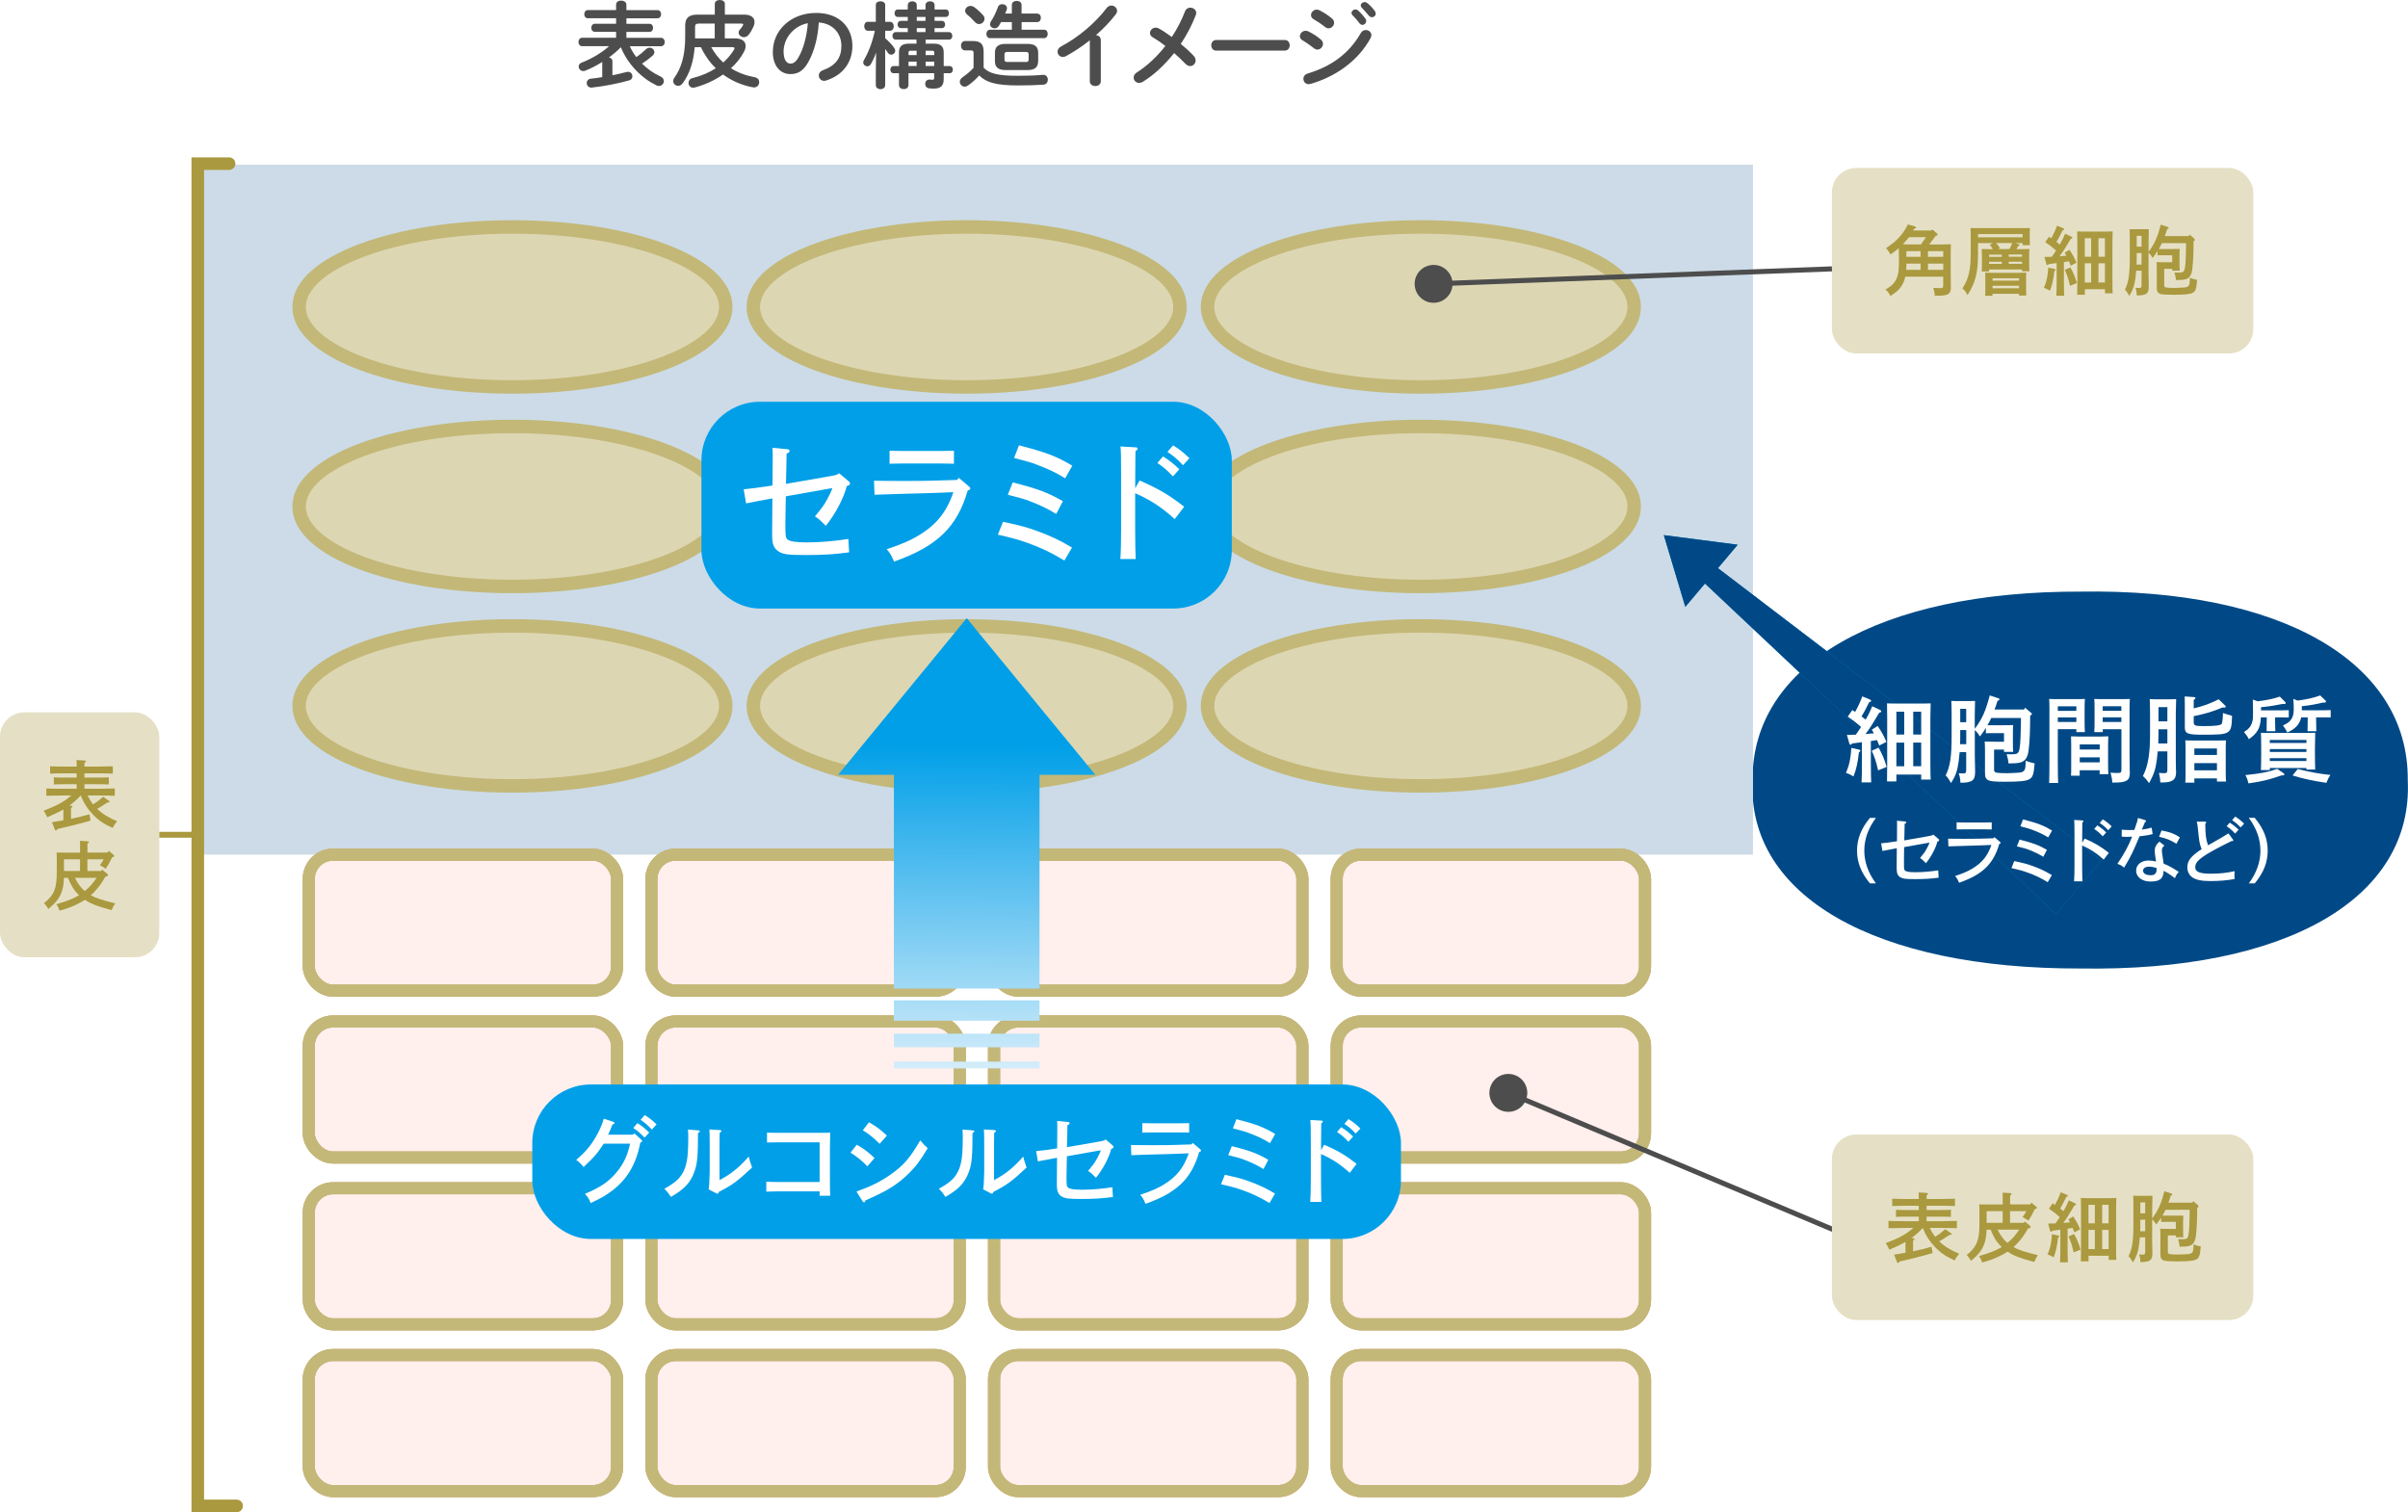 <?xml version="1.0" encoding="UTF-8"?><svg id="_レイヤー_1" xmlns="http://www.w3.org/2000/svg" width="411.4" height="258.4" xmlns:xlink="http://www.w3.org/1999/xlink" viewBox="0 0 411.4 258.4"><defs><style>.cls-1{fill:#fff;}.cls-2{fill:#0089c8;}.cls-3{stroke-width:2.3px;}.cls-3,.cls-4{stroke:#c3b878;}.cls-3,.cls-4,.cls-5,.cls-6,.cls-7{stroke-miterlimit:10;}.cls-3,.cls-8{fill:#ddd6b2;}.cls-9{stroke:#fca49b;stroke-linejoin:round;}.cls-9,.cls-4{stroke-width:2.06px;}.cls-9,.cls-4,.cls-5,.cls-10,.cls-6,.cls-7{fill:none;}.cls-11{fill:url(#_新規パターンスウォッチ_6);opacity:.4;}.cls-12{fill:#4d4d4d;}.cls-13{fill:#ccdbe7;}.cls-5{stroke:#4d4d4d;stroke-width:.86px;}.cls-14{fill:#aa993e;}.cls-15{fill:#004986;}.cls-16{fill:#009fe8;}.cls-17{fill:#ffefed;}.cls-18{fill:#e5e0c5;}.cls-19{fill:url(#_名称未設定グラデーション_3);}.cls-20{fill:#99b6cf;}.cls-6{stroke-linecap:round;stroke-width:2.15px;}.cls-6,.cls-7{stroke:#aa993e;}</style><pattern id="_新規パターンスウォッチ_6" x="0" y="0" width="42.52" height="42.52" patternTransform="translate(-5636.48 -7806.23) rotate(-45) scale(.22)" patternUnits="userSpaceOnUse" viewBox="0 0 42.52 42.52"><g><rect class="cls-10" x="0" y="0" width="42.52" height="42.52"/><path class="cls-20" d="M28.35,14.17c0,7.83-6.35,14.17-14.17,14.17S0,22,0,14.17,6.35,0,14.17,0s14.17,6.35,14.17,14.17Z"/></g></pattern><linearGradient id="_名称未設定グラデーション_3" x1="-561.41" y1="-7431.62" x2="-506.59" y2="-7431.18" gradientTransform="translate(-7266.44 688.67) rotate(90)" gradientUnits="userSpaceOnUse"><stop offset="0" stop-color="#009fe8"/><stop offset="1" stop-color="#d2ecfa"/></linearGradient></defs><path class="cls-15" d="M411.36,133.32c.96,20.22-20.77,32.73-55.92,32.17-35.14,.09-56.97-12.41-56.02-32.17-.15-19.75,21.68-32.32,56.02-32.23,34.36-.54,56.09,12.02,55.92,32.23Z"/><rect class="cls-18" x="312.98" y="28.7" width="71.99" height="31.7" rx="4.16" ry="4.16"/><g><rect class="cls-13" x="34.33" y="28.14" width="265.16" height="117.89"/><rect class="cls-11" x="34.33" y="28.14" width="265.16" height="117.89"/></g><g><path class="cls-12" d="M107.61,7.91c.29,.66,.66,1.28,1.1,1.84,.66-.43,1.23-.93,1.66-1.34,.19-.18,.4-.26,.61-.26,.43,0,.82,.35,.82,.77,0,.19-.1,.4-.3,.59-.5,.45-1.14,.93-1.81,1.36,.93,.93,2.02,1.68,3.14,2.19,.42,.19,.59,.5,.59,.8,0,.42-.35,.83-.83,.83-.14,0-.29-.03-.45-.11-.66-.34-1.3-.7-1.89-1.15-1.84-1.38-3.31-3.23-4.18-5.36-.62,.64-1.31,1.22-2.03,1.74,.34,.06,.58,.29,.59,.62v2.43c.88-.18,1.71-.37,2.42-.56,.08-.02,.18-.03,.24-.03,.48,0,.75,.38,.75,.77,0,.29-.16,.58-.53,.69-1.84,.53-4.39,1.02-6.37,1.23-.58,.06-.9-.35-.9-.77,0-.34,.21-.67,.67-.74,.62-.06,1.3-.16,1.98-.27v-2.59c-.99,.62-2,1.14-2.91,1.49-.13,.05-.24,.06-.34,.06-.46,0-.77-.38-.77-.77,0-.27,.14-.53,.48-.66,1.73-.66,3.49-1.71,4.71-2.82h-4.59c-.43,0-.64-.37-.64-.72s.21-.72,.64-.72h5.79v-1.01h-3.62c-.42,0-.62-.35-.62-.69s.21-.69,.62-.69h3.62v-.94h-4.82c-.42,0-.62-.35-.62-.7s.21-.7,.62-.7h4.82V.77c0-.45,.43-.67,.86-.67s.9,.24,.9,.69v.94h5.31c.42,0,.62,.35,.62,.7s-.21,.7-.62,.7h-5.31v.94h3.94c.42,0,.62,.34,.62,.69s-.21,.69-.62,.69h-3.94v1.01h5.89c.43,0,.66,.35,.66,.72s-.22,.72-.66,.72h-5.31Z"/><path class="cls-12" d="M125.58,6.56c1.14,0,1.81,.48,1.81,1.28,0,.3-.08,.64-.29,1.02-.53,1.02-1.3,1.97-2.22,2.8,1.18,.75,2.56,1.26,4.11,1.55,.5,.1,.72,.46,.72,.83,0,.5-.4,1.01-1.09,.88-1.87-.35-3.6-1.1-5.09-2.19-1.42,.99-3.09,1.76-4.8,2.21-.11,.03-.21,.05-.3,.05-.51,0-.8-.42-.8-.83,0-.34,.21-.69,.64-.8,1.54-.38,2.88-.96,4.02-1.7-.64-.61-1.2-1.31-1.68-2.05-.34-.5-.61-1.02-.86-1.55h-1.06c-.21,2.59-.91,4.61-2.05,6.16-.24,.32-.51,.45-.78,.45-.45,0-.85-.37-.85-.82,0-.18,.06-.37,.19-.54,1.17-1.63,1.86-3.79,1.86-6.96v-1.98c0-1.33,.67-1.87,2.05-1.87h3.01V.66c0-.45,.43-.66,.86-.66s.86,.21,.86,.66v1.84h3.31c1.12,0,1.76,.48,1.76,1.26,0,.27-.08,.58-.24,.91-.22,.48-.46,.9-.8,1.3-.22,.27-.51,.38-.78,.38-.46,0-.9-.35-.9-.77,0-.18,.06-.35,.22-.53,.22-.26,.35-.42,.48-.64,.05-.1,.08-.16,.08-.22,0-.11-.1-.16-.29-.16h-2.85v2.53h1.74Zm-3.47-2.53h-2.75c-.46,0-.61,.18-.61,.56v1.97h3.36v-2.53Zm-.59,4.03c.53,.98,1.22,1.87,2.05,2.62,.72-.64,1.31-1.36,1.81-2.15,.06-.11,.11-.21,.11-.27,0-.14-.14-.21-.4-.21h-3.57Z"/><path class="cls-12" d="M132.04,8.85c0-3.65,3.03-6.64,7.43-6.64,3.91,0,6.16,2.45,6.16,5.63,0,2.9-1.71,5.03-4.47,5.91-.13,.05-.26,.06-.37,.06-.54,0-.9-.45-.9-.91,0-.35,.19-.7,.67-.88,2.27-.82,3.19-2.19,3.19-4.18,0-2.1-1.42-3.83-3.86-4-.16,2.66-.82,5.06-1.81,6.8-.88,1.55-1.82,2.02-3.06,2.02-1.63,0-2.99-1.31-2.99-3.81Zm1.84,0c0,1.47,.58,2.02,1.15,2.02,.5,0,.93-.26,1.39-1.07,.82-1.42,1.41-3.49,1.6-5.84-2.39,.46-4.15,2.53-4.15,4.9Z"/><path class="cls-12" d="M148.26,5.25c-.4,0-.61-.38-.61-.77s.21-.75,.59-.75h1.39V.83c0-.42,.4-.61,.8-.61s.8,.19,.8,.61V3.73h.86c.4,0,.61,.38,.61,.75s-.21,.77-.61,.77h-.86v1.28c.54,.45,1.14,1.07,1.54,1.65,.13,.18,.18,.34,.18,.5,0,.38-.34,.66-.69,.66-.21,0-.43-.1-.58-.34-.13-.21-.29-.42-.45-.64v6.19c0,.45-.4,.69-.8,.69s-.8-.24-.8-.69v-2.34l.05-3.23c-.26,.74-.58,1.42-.9,1.97-.16,.27-.38,.38-.61,.38-.35,0-.69-.29-.69-.67,0-.13,.05-.27,.13-.42,.77-1.3,1.42-2.99,1.86-4.99h-1.22Zm8.34,1.52h-3.57c-.37,0-.56-.32-.56-.64s.19-.64,.56-.64h2.06v-.69h-1.2c-.35,0-.54-.3-.54-.62s.19-.61,.54-.61h1.2v-.67h-1.7c-.37,0-.56-.32-.56-.64s.19-.64,.56-.64h1.7V.88c0-.43,.38-.66,.77-.66s.77,.22,.77,.66v.74h1.49V.88c0-.43,.38-.66,.78-.66s.77,.22,.77,.66v.74h1.9c.38,0,.56,.32,.56,.64s-.18,.64-.56,.64h-1.9v.67h1.26c.37,0,.54,.3,.54,.61,0,.32-.18,.62-.54,.62h-1.26v.69h2.47c.38,0,.56,.32,.56,.64s-.18,.64-.56,.64h-4v.69h1.41c1.15,0,1.68,.45,1.68,1.49v2.34h1.02c.37,0,.54,.3,.54,.61s-.18,.61-.54,.61h-1.02v1.01c0,1.1-.48,1.62-1.7,1.62-.32,0-.54-.02-.82-.05-.43-.06-.64-.4-.64-.75,0-.42,.29-.82,.86-.74,.14,.02,.26,.03,.4,.03,.19,0,.27-.08,.27-.35v-.77h-4.39v2.03c0,.46-.4,.69-.8,.69s-.82-.22-.82-.69v-2.03h-.94c-.35,0-.54-.3-.54-.61s.19-.61,.54-.61h.94v-2.34c0-1.04,.53-1.49,1.68-1.49h1.31v-.69Zm0,1.9h-1.01c-.3,0-.37,.06-.37,.32v.42h1.38v-.74Zm0,1.86h-1.38v.75h1.38v-.75Zm.03-6.96h1.49v-.67h-1.49v.67Zm1.49,1.23h-1.49v.69h1.49v-.69Zm1.49,4.61v-.42c0-.26-.06-.32-.37-.32h-1.1v.74h1.47Zm0,1.87v-.75h-1.47v.75h1.47Z"/><path class="cls-12" d="M168.04,11.56c.98,1.02,2.46,1.39,5.91,1.39,1.65,0,2.96-.05,4.19-.16,.59-.06,.88,.38,.88,.83,0,.4-.24,.82-.77,.85-1.33,.08-2.59,.13-4.29,.13-3.75,0-5.47-.5-6.67-1.71-.53,.61-1.14,1.18-1.92,1.73-.18,.13-.37,.19-.54,.19-.46,0-.85-.4-.85-.83,0-.27,.14-.54,.46-.77,.69-.48,1.33-1.01,1.89-1.62v-2.55c0-.32-.1-.43-.51-.43h-.94c-.46,0-.7-.4-.7-.8s.24-.8,.7-.8h1.33c1.36,0,1.84,.56,1.84,1.82v2.72Zm-.11-9.01c.19,.22,.27,.45,.27,.66,0,.5-.45,.9-.93,.9-.24,0-.51-.11-.74-.37-.45-.51-.83-.88-1.3-1.26-.22-.19-.34-.42-.34-.62,0-.45,.42-.85,.91-.85,.19,0,.4,.05,.61,.19,.54,.38,1.09,.88,1.5,1.36Zm9.28-.22c.42,0,.62,.35,.62,.72s-.21,.72-.62,.72h-2.67v1.31h3.84c.42,0,.62,.35,.62,.72s-.21,.72-.62,.72h-9.24c-.42,0-.62-.37-.62-.72s.21-.72,.62-.72h3.73v-1.31h-1.84c-.11,.22-.24,.43-.37,.64-.19,.3-.46,.43-.74,.43-.4,0-.78-.3-.78-.7,0-.14,.05-.29,.14-.45,.43-.67,.9-1.57,1.22-2.5,.13-.34,.42-.48,.72-.48,.42,0,.82,.26,.82,.69,0,.1-.02,.19-.06,.3-.08,.21-.16,.42-.26,.62h1.15V.82c0-.45,.42-.67,.83-.67s.83,.22,.83,.67v1.5h2.67Zm-5.41,9.64c-1.34,0-1.82-.54-1.82-1.54v-1.39c0-.99,.48-1.54,1.82-1.54h3.75c1.34,0,1.82,.54,1.82,1.54v1.39c-.03,1.22-.72,1.52-1.82,1.54h-3.75Zm3.46-1.38c.35,0,.48-.11,.48-.4v-.91c0-.29-.13-.4-.48-.4h-3.17c-.35,0-.48,.11-.48,.4v.91c0,.34,.19,.38,.48,.4h3.17Z"/><path class="cls-12" d="M186.17,6.9c-1.33,1.06-2.72,1.97-4.05,2.69-.19,.11-.38,.14-.56,.14-.51,0-.88-.43-.88-.9,0-.32,.18-.67,.61-.9,2.9-1.52,5.83-3.99,7.78-6.56,.22-.29,.51-.42,.8-.42,.5,0,.98,.38,.98,.9,0,.18-.06,.38-.22,.59-.94,1.23-2.11,2.45-3.39,3.57,.43,.03,.83,.32,.83,.83v7.03c0,.56-.46,.83-.94,.83s-.94-.27-.94-.83V6.9Z"/><path class="cls-12" d="M196.97,6.4c-.35-.21-.5-.48-.5-.75,0-.48,.43-.93,.98-.93,.18,0,.35,.05,.53,.14,.64,.35,1.41,.86,2.22,1.46,.9-1.36,1.66-2.83,2.26-4.39,.16-.43,.53-.62,.9-.62,.5,0,1.01,.35,1.01,.91,0,.13-.03,.26-.08,.38-.66,1.71-1.54,3.38-2.56,4.9,.85,.7,1.63,1.42,2.22,2.06,.22,.26,.32,.53,.32,.77,0,.53-.43,.96-.93,.96-.27,0-.54-.11-.8-.38-.54-.56-1.22-1.22-1.95-1.84-1.6,2.03-3.46,3.75-5.35,4.91-.22,.13-.43,.19-.62,.19-.54,0-.94-.43-.94-.93,0-.3,.16-.62,.54-.86,1.74-1.1,3.43-2.67,4.88-4.53-.75-.58-1.49-1.09-2.13-1.46Z"/><path class="cls-12" d="M219.48,6.83c.58,0,.86,.45,.86,.91s-.29,.91-.86,.91h-11.68c-.58,0-.86-.46-.86-.91s.29-.91,.86-.91h11.68Z"/><path class="cls-12" d="M225.69,6.79c.24,.21,.34,.46,.34,.7,0,.5-.43,.98-.94,.98-.19,0-.4-.06-.59-.22-.56-.45-1.41-1.04-1.97-1.36-.32-.18-.45-.45-.45-.7,0-.46,.42-.93,.98-.93,.14,0,.32,.03,.48,.11,.75,.37,1.54,.86,2.16,1.42Zm7.65-1.66c.48,0,.96,.35,.96,.86,0,.16-.05,.34-.14,.51-2.13,3.95-6.07,6.64-10.24,7.83-.11,.03-.24,.05-.34,.05-.56,0-.9-.45-.9-.91,0-.37,.22-.75,.74-.91,3.95-1.18,7.07-3.38,9.08-6.93,.21-.35,.53-.5,.85-.5Zm-5.75-1.95c.24,.21,.34,.46,.34,.7,0,.5-.43,.96-.94,.96-.19,0-.4-.06-.59-.22-.56-.45-1.41-1.02-1.97-1.34-.32-.18-.45-.43-.45-.7,0-.46,.43-.94,.99-.94,.14,0,.32,.05,.48,.13,.72,.37,1.52,.86,2.14,1.42Zm3.31-.96c0-.32,.32-.61,.67-.61,.14,0,.3,.05,.45,.18,.43,.38,.91,.9,1.25,1.39,.11,.14,.14,.29,.14,.43,0,.35-.3,.64-.64,.64-.19,0-.38-.1-.53-.3-.38-.53-.82-.99-1.18-1.36-.11-.13-.16-.26-.16-.37Zm1.58-1.28c0-.32,.3-.59,.67-.59,.16,0,.32,.06,.48,.19,.42,.35,.9,.85,1.23,1.31,.13,.16,.18,.32,.18,.48,0,.35-.3,.61-.64,.61-.19,0-.4-.08-.56-.29-.37-.46-.82-.94-1.18-1.33-.13-.13-.18-.26-.18-.38Z"/></g><ellipse class="cls-3" cx="87.55" cy="52.45" rx="36.45" ry="13.67"/><ellipse class="cls-3" cx="165.15" cy="52.45" rx="36.45" ry="13.67"/><ellipse class="cls-3" cx="242.75" cy="52.45" rx="36.45" ry="13.67"/><ellipse class="cls-3" cx="87.55" cy="120.62" rx="36.45" ry="13.67"/><ellipse class="cls-3" cx="165.15" cy="120.62" rx="36.45" ry="13.67"/><ellipse class="cls-3" cx="242.75" cy="120.62" rx="36.45" ry="13.67"/><ellipse class="cls-3" cx="87.55" cy="86.54" rx="36.45" ry="13.67"/><ellipse class="cls-3" cx="165.15" cy="86.54" rx="36.45" ry="13.67"/><ellipse class="cls-3" cx="242.75" cy="86.54" rx="36.45" ry="13.67"/><g><g><g><rect class="cls-8" x="52.75" y="146.03" width="52.68" height="23.25" rx="4.16" ry="4.16"/><rect class="cls-8" x="52.75" y="146.03" width="52.68" height="23.25" rx="4.16" ry="4.16"/></g><g><rect class="cls-8" x="111.29" y="146.03" width="52.68" height="23.25" rx="4.16" ry="4.16"/><rect class="cls-8" x="111.29" y="146.03" width="52.68" height="23.25" rx="4.16" ry="4.16"/></g><g><rect class="cls-8" x="169.83" y="146.03" width="52.68" height="23.25" rx="4.16" ry="4.16"/><rect class="cls-8" x="169.83" y="146.03" width="52.68" height="23.25" rx="4.16" ry="4.16"/></g><g><rect class="cls-8" x="228.37" y="146.03" width="52.68" height="23.25" rx="4.16" ry="4.16"/><rect class="cls-8" x="228.37" y="146.03" width="52.68" height="23.25" rx="4.16" ry="4.16"/></g><g><rect class="cls-8" x="52.75" y="174.54" width="52.68" height="23.25" rx="4.16" ry="4.16"/><rect class="cls-8" x="52.75" y="174.54" width="52.68" height="23.25" rx="4.16" ry="4.16"/></g><g><rect class="cls-8" x="111.29" y="174.54" width="52.68" height="23.25" rx="4.16" ry="4.16"/><rect class="cls-8" x="111.29" y="174.54" width="52.68" height="23.25" rx="4.16" ry="4.16"/></g><g><rect class="cls-8" x="169.83" y="174.54" width="52.68" height="23.25" rx="4.16" ry="4.16"/><rect class="cls-8" x="169.83" y="174.54" width="52.68" height="23.25" rx="4.16" ry="4.16"/></g><g><rect class="cls-8" x="228.37" y="174.54" width="52.68" height="23.25" rx="4.16" ry="4.16"/><rect class="cls-8" x="228.37" y="174.54" width="52.68" height="23.25" rx="4.16" ry="4.16"/></g><g><rect class="cls-8" x="52.75" y="203.04" width="52.68" height="23.25" rx="4.16" ry="4.16"/><rect class="cls-8" x="52.75" y="203.04" width="52.68" height="23.25" rx="4.16" ry="4.16"/></g><g><rect class="cls-8" x="111.29" y="203.04" width="52.68" height="23.25" rx="4.16" ry="4.16"/><rect class="cls-8" x="111.29" y="203.04" width="52.68" height="23.25" rx="4.16" ry="4.16"/></g><g><rect class="cls-8" x="169.83" y="203.04" width="52.68" height="23.25" rx="4.16" ry="4.16"/><rect class="cls-8" x="169.83" y="203.04" width="52.68" height="23.25" rx="4.16" ry="4.16"/></g><g><rect class="cls-8" x="228.37" y="203.04" width="52.68" height="23.25" rx="4.16" ry="4.16"/><rect class="cls-8" x="228.37" y="203.04" width="52.68" height="23.25" rx="4.16" ry="4.16"/></g><g><rect class="cls-8" x="52.75" y="231.54" width="52.68" height="23.25" rx="4.16" ry="4.16"/><rect class="cls-8" x="52.75" y="231.54" width="52.68" height="23.25" rx="4.16" ry="4.16"/></g><g><rect class="cls-8" x="111.29" y="231.54" width="52.68" height="23.25" rx="4.16" ry="4.16"/><rect class="cls-8" x="111.29" y="231.54" width="52.68" height="23.25" rx="4.16" ry="4.16"/></g><g><rect class="cls-8" x="169.83" y="231.54" width="52.68" height="23.25" rx="4.16" ry="4.16"/><rect class="cls-8" x="169.83" y="231.54" width="52.68" height="23.25" rx="4.16" ry="4.16"/></g><g><rect class="cls-8" x="228.37" y="231.54" width="52.68" height="23.25" rx="4.16" ry="4.16"/><rect class="cls-8" x="228.37" y="231.54" width="52.68" height="23.25" rx="4.16" ry="4.16"/></g></g><g><g><rect class="cls-17" x="52.75" y="146.03" width="52.68" height="23.25" rx="4.16" ry="4.16"/><rect class="cls-9" x="52.75" y="146.03" width="52.68" height="23.25" rx="4.16" ry="4.16"/></g><g><rect class="cls-17" x="111.29" y="146.03" width="52.68" height="23.25" rx="4.16" ry="4.16"/><rect class="cls-9" x="111.29" y="146.03" width="52.68" height="23.25" rx="4.16" ry="4.16"/></g><g><rect class="cls-17" x="169.83" y="146.03" width="52.68" height="23.25" rx="4.16" ry="4.16"/><rect class="cls-9" x="169.83" y="146.03" width="52.68" height="23.25" rx="4.16" ry="4.16"/></g><g><rect class="cls-17" x="228.37" y="146.03" width="52.68" height="23.25" rx="4.16" ry="4.16"/><rect class="cls-9" x="228.37" y="146.03" width="52.68" height="23.25" rx="4.16" ry="4.16"/></g><g><rect class="cls-17" x="52.75" y="174.54" width="52.68" height="23.25" rx="4.16" ry="4.16"/><rect class="cls-9" x="52.75" y="174.54" width="52.68" height="23.25" rx="4.16" ry="4.16"/></g><g><rect class="cls-17" x="111.29" y="174.54" width="52.68" height="23.25" rx="4.16" ry="4.16"/><rect class="cls-9" x="111.29" y="174.54" width="52.68" height="23.25" rx="4.16" ry="4.16"/></g><g><rect class="cls-17" x="169.83" y="174.54" width="52.68" height="23.25" rx="4.16" ry="4.16"/><rect class="cls-9" x="169.83" y="174.54" width="52.68" height="23.25" rx="4.16" ry="4.16"/></g><g><rect class="cls-17" x="228.37" y="174.54" width="52.68" height="23.25" rx="4.16" ry="4.16"/><rect class="cls-9" x="228.37" y="174.54" width="52.68" height="23.25" rx="4.16" ry="4.16"/></g><g><rect class="cls-17" x="52.75" y="203.04" width="52.68" height="23.25" rx="4.16" ry="4.16"/><rect class="cls-9" x="52.75" y="203.04" width="52.68" height="23.25" rx="4.16" ry="4.16"/></g><g><rect class="cls-17" x="111.29" y="203.04" width="52.68" height="23.25" rx="4.16" ry="4.16"/><rect class="cls-9" x="111.29" y="203.04" width="52.68" height="23.25" rx="4.16" ry="4.16"/></g><g><rect class="cls-17" x="169.83" y="203.04" width="52.68" height="23.25" rx="4.16" ry="4.16"/><rect class="cls-9" x="169.83" y="203.04" width="52.68" height="23.25" rx="4.16" ry="4.16"/></g><g><rect class="cls-17" x="228.37" y="203.04" width="52.68" height="23.25" rx="4.16" ry="4.16"/><rect class="cls-9" x="228.37" y="203.04" width="52.68" height="23.25" rx="4.16" ry="4.16"/></g><g><rect class="cls-17" x="52.75" y="231.54" width="52.68" height="23.25" rx="4.16" ry="4.16"/><rect class="cls-9" x="52.75" y="231.54" width="52.68" height="23.25" rx="4.16" ry="4.16"/></g><g><rect class="cls-17" x="111.29" y="231.54" width="52.68" height="23.25" rx="4.16" ry="4.16"/><rect class="cls-9" x="111.29" y="231.54" width="52.68" height="23.25" rx="4.16" ry="4.16"/></g><g><rect class="cls-17" x="169.83" y="231.54" width="52.68" height="23.25" rx="4.16" ry="4.16"/><rect class="cls-9" x="169.83" y="231.54" width="52.68" height="23.25" rx="4.16" ry="4.16"/></g><g><rect class="cls-17" x="228.37" y="231.54" width="52.68" height="23.25" rx="4.16" ry="4.16"/><rect class="cls-9" x="228.37" y="231.54" width="52.68" height="23.25" rx="4.16" ry="4.16"/></g></g><g><g><rect class="cls-4" x="52.75" y="146.03" width="52.68" height="23.25" rx="4.16" ry="4.16"/><rect class="cls-4" x="52.75" y="146.03" width="52.68" height="23.25" rx="4.16" ry="4.16"/></g><g><rect class="cls-4" x="111.29" y="146.03" width="52.68" height="23.25" rx="4.16" ry="4.16"/><rect class="cls-4" x="111.29" y="146.03" width="52.68" height="23.25" rx="4.16" ry="4.16"/></g><g><rect class="cls-4" x="169.83" y="146.03" width="52.68" height="23.25" rx="4.16" ry="4.16"/><rect class="cls-4" x="169.83" y="146.03" width="52.68" height="23.25" rx="4.16" ry="4.16"/></g><g><rect class="cls-4" x="228.37" y="146.03" width="52.68" height="23.25" rx="4.16" ry="4.16"/><rect class="cls-4" x="228.37" y="146.03" width="52.68" height="23.25" rx="4.16" ry="4.16"/></g><g><rect class="cls-4" x="52.75" y="174.54" width="52.68" height="23.25" rx="4.16" ry="4.16"/><rect class="cls-4" x="52.75" y="174.54" width="52.68" height="23.25" rx="4.16" ry="4.16"/></g><g><rect class="cls-4" x="111.29" y="174.54" width="52.68" height="23.25" rx="4.16" ry="4.16"/><rect class="cls-4" x="111.29" y="174.54" width="52.68" height="23.25" rx="4.16" ry="4.16"/></g><g><rect class="cls-4" x="169.83" y="174.54" width="52.68" height="23.25" rx="4.16" ry="4.16"/><rect class="cls-4" x="169.83" y="174.54" width="52.68" height="23.25" rx="4.16" ry="4.16"/></g><g><rect class="cls-4" x="228.37" y="174.54" width="52.68" height="23.25" rx="4.16" ry="4.16"/><rect class="cls-4" x="228.37" y="174.54" width="52.68" height="23.25" rx="4.16" ry="4.16"/></g><g><rect class="cls-4" x="52.75" y="203.04" width="52.68" height="23.25" rx="4.16" ry="4.16"/><rect class="cls-4" x="52.75" y="203.04" width="52.68" height="23.25" rx="4.16" ry="4.16"/></g><g><rect class="cls-4" x="111.29" y="203.04" width="52.68" height="23.25" rx="4.16" ry="4.16"/><rect class="cls-4" x="111.29" y="203.04" width="52.68" height="23.25" rx="4.16" ry="4.16"/></g><g><rect class="cls-4" x="169.83" y="203.04" width="52.68" height="23.25" rx="4.16" ry="4.16"/><rect class="cls-4" x="169.83" y="203.04" width="52.68" height="23.25" rx="4.16" ry="4.16"/></g><g><rect class="cls-4" x="228.37" y="203.04" width="52.68" height="23.25" rx="4.16" ry="4.16"/><rect class="cls-4" x="228.37" y="203.04" width="52.68" height="23.25" rx="4.16" ry="4.16"/></g><g><rect class="cls-4" x="52.75" y="231.54" width="52.68" height="23.25" rx="4.16" ry="4.16"/><rect class="cls-4" x="52.75" y="231.54" width="52.68" height="23.25" rx="4.16" ry="4.16"/></g><g><rect class="cls-4" x="111.29" y="231.54" width="52.68" height="23.25" rx="4.16" ry="4.16"/><rect class="cls-4" x="111.29" y="231.54" width="52.68" height="23.25" rx="4.16" ry="4.16"/></g><g><rect class="cls-4" x="169.83" y="231.54" width="52.68" height="23.25" rx="4.16" ry="4.16"/><rect class="cls-4" x="169.83" y="231.54" width="52.68" height="23.25" rx="4.16" ry="4.16"/></g><g><rect class="cls-4" x="228.37" y="231.54" width="52.68" height="23.25" rx="4.16" ry="4.16"/><rect class="cls-4" x="228.37" y="231.54" width="52.68" height="23.25" rx="4.16" ry="4.16"/></g></g></g><g><path class="cls-14" d="M329.96,39.39l.17-.18,.81,.68c.06,.05,.1,.12,.1,.2,0,.1-.04,.14-.33,.21l-1.12,1.48h1.12c.86,0,1.9-.01,2.59-.05q-.03,.4-.03,2.54v2.16c0,.21,0,.58,.01,1.1v.69c.01,.22,.01,.39,.01,.49,.01,.21,.01,.35,.01,.39,0,1.16-.46,1.43-2.35,1.43h-.4c-.01-.39-.1-.85-.25-1.34,.6,.04,.91,.05,1.22,.05,.4,0,.47-.08,.47-.55v-1.42h-6.49c-.13,.68-.35,1.2-.68,1.68-.43,.61-.85,.99-1.86,1.62-.23-.49-.4-.71-.84-1.09,1.04-.6,1.5-1.04,1.85-1.77,.34-.69,.46-1.43,.46-3.04v-.81c-.01-.61-.01-1.09-.03-1.46-.46,.42-.88,.73-1.42,1.07-.23-.42-.35-.58-.74-1.08,1.1-.75,1.55-1.12,2.16-1.77,.68-.71,1.01-1.22,1.56-2.27l1.2,.34c.09,.03,.18,.12,.18,.19,0,.1-.06,.16-.34,.23l-.16,.27h3.11Zm-3.81,1.13c-.25,.34-.51,.64-.86,1.01-.07,.08-.13,.14-.2,.21,.62,.03,1.26,.03,1.89,.03h1.21l.87-1.25h-2.91Zm1.98,4.52h-2.43c0,.35-.01,.72-.04,1.07h2.47v-1.07Zm0-2.12h-2.43v.96h2.43v-.96Zm3.87,0h-2.61v.96h2.61v-.96Zm0,2.12h-2.61v1.07h2.61v-1.07Z"/><path class="cls-14" d="M344.87,41.73c.14,.05,.17,.08,.17,.14,0,.08-.05,.12-.23,.17-.06,.13-.13,.22-.17,.29-.05,.1-.1,.18-.14,.25h.79c.57,0,.98-.01,1.43-.03-.03,.23-.04,.74-.04,1.16v1.29c0,.61,.01,1.05,.04,1.35h-1.26v-.31h-5.63v.34h-1.26c.03-.3,.04-.73,.04-1.38v-1.29c0-.42-.03-.92-.04-1.16,.46,.01,.85,.03,1.43,.03h.47c-.23-.4-.29-.47-.51-.73l.49-.31h-2.51v1.69c0,3.34-.4,4.97-1.79,7.19-.34-.62-.47-.79-.88-1.14,1.09-1.69,1.42-3.11,1.42-6.14v-3.03c0-.4-.01-.91-.03-1.14,.45,.01,.84,.01,1.43,.01h7.29c.57,0,.98,0,1.43-.01-.03,.25-.04,.73-.04,1.14v.75c0,.25,.03,.85,.04,1.04h-1.25v-.36h-1.2l.51,.19Zm.69-1.73h-7.62v.55h7.62v-.55Zm-5.15,10.54h-1.26c.03-.31,.04-.74,.04-1.39v-1.4c0-.42-.01-.92-.04-1.16,.45,.01,.86,.03,1.43,.03h4.17c.58,0,.99-.01,1.44-.03-.03,.23-.04,.74-.04,1.16v1.4c0,.61,.01,1.05,.04,1.35h-1.26v-.3h-4.52v.34Zm1.59-7.03h-2.17v.38h2.17v-.38Zm-2.17,1.22v.36h2.17v-.36h-2.17Zm5.11,3.22v-.4h-4.52v.4h4.52Zm-4.52,1.31h4.52v-.43h-4.52v.43Zm.6-7.74c.26,.26,.46,.52,.65,.86l-.27,.18h1.91c.18-.34,.35-.68,.48-1.04h-2.77Zm4.45,2.35v-.38h-2.28v.38h2.28Zm-2.28,1.21h2.28v-.36h-2.28v.36Z"/><path class="cls-14" d="M351.03,45.96c.1,.03,.16,.08,.16,.16,0,.05-.03,.08-.09,.13l-.12,.09c-.16,1.43-.39,2.46-.75,3.34-.44-.26-.62-.35-1.04-.49,.33-.79,.48-1.3,.59-1.99,.08-.44,.14-1.14,.16-1.47l1.1,.23Zm-1.73-2.05c.43,0,.85-.01,1.25-.03,.25-.35,.49-.71,.73-1.07-.57-.52-1.09-.92-1.85-1.44l.62-.91c.13,.09,.27,.17,.39,.26,.42-.73,.82-1.61,.99-2.16l1.1,.45c.06,.03,.13,.12,.13,.17,0,.08-.09,.14-.27,.18-.38,.78-.74,1.47-1.05,1.98,.2,.14,.38,.3,.56,.46,.4-.68,.69-1.27,.92-1.86l1.1,.52c.08,.04,.14,.13,.14,.19,0,.08-.09,.14-.29,.18-.98,1.65-1.3,2.17-1.91,2.96,.39-.04,.78-.06,1.17-.1-.09-.18-.19-.34-.3-.49l.82-.52c.56,.82,.86,1.36,1.21,2.21l-.99,.51c-.12-.29-.21-.53-.3-.75-.29,.05-.57,.09-.86,.13v3.08c0,1.2,.03,2.09,.05,2.67h-1.34c.04-.57,.05-1.47,.05-2.67v-2.91c-.46,.06-.92,.13-1.35,.18-.1,.13-.17,.18-.22,.18-.08,0-.16-.08-.18-.18l-.34-1.22Zm4.41,1.78c.52,.9,.75,1.47,1.12,2.67l-1.18,.48c-.29-1.26-.47-1.81-.88-2.72l.95-.43Zm2.47,4.68h-1.3c.01-.52,.03-1.27,.03-2.29v-6.47c0-.78-.01-1.65-.03-2.07,.34,.01,.65,.03,1.1,.03h3.85c.44,0,.75-.01,1.11-.03q-.03,.42-.04,2.07v6.24c0,1.03,.01,1.79,.04,2.27h-1.31v-.7h-3.44v.95Zm0-9.67v3.17h1.09v-3.17h-1.09Zm0,7.57h1.09v-3.28h-1.09v3.28Zm3.44-7.57h-1.1v3.17h1.1v-3.17Zm-1.1,4.29v3.28h1.1v-3.28h-1.1Z"/><path class="cls-14" d="M374.9,40.83c.05,.05,.09,.12,.09,.17,0,.06-.04,.12-.23,.23,0,.21,0,.52-.01,1.48-.03,1.68-.16,3.35-.31,3.87-.2,.68-.53,1.01-1.12,1.16-.33,.08-.71,.1-1.56,.12-.04-.48-.08-.64-.26-1.29,.21,.01,.47,.01,.61,.01,.71,0,.91-.06,1.05-.36,.2-.42,.26-1.17,.31-3.72,0-.33,0-.6,.01-.95h-4.13c-.16,.34-.32,.68-.52,1h2.3c.38,0,.9,0,1.27-.01-.03,.23-.04,.73-.04,1.14v1.05c0,.78,0,1.2,.04,1.52h-1.27v-.32h-1.38v2.72c0,.36,.08,.44,.4,.49,.4,.05,.71,.06,1.5,.06,.23,0,1.26-.05,1.61-.08,.51-.05,.75-.25,.82-.68,.04-.26,.04-.31,.06-.98,.46,.18,.68,.25,1.23,.36-.12,1.51-.26,1.94-.73,2.2-.46,.26-1.38,.35-3.41,.35-1.1,0-1.77-.04-2.12-.14-.3-.08-.49-.26-.58-.55-.04-.16-.05-.38-.05-.9v-2.85c0-.4-.01-.91-.04-1.14,.46,.01,.86,.03,1.43,.03h1.25v-1.2h-2.52s0-.73,0-.73c-.25,.39-.51,.78-.82,1.18-.19-.33-.42-.61-.71-.9v3.52c0,.4,.01,1,.04,2.15v.17c0,1.17-.4,1.47-2.04,1.48-.03-.57-.06-.79-.23-1.31,.3,.01,.44,.03,.59,.03,.39,0,.45-.08,.45-.53v-2.42h-.91c-.04,.44-.08,.86-.13,1.24-.18,1.35-.42,2.02-1.05,3.06-.4-.66-.48-.78-.75-1.07,.62-1.22,.83-2.63,.83-5.47v-2.79c0-.77-.01-1.66-.04-2.07,.25,.01,.46,.01,.78,.01h1.74c.3,0,.52,0,.77-.01q-.03,.4-.04,2.07v1.81c.47-.62,.88-1.3,1.21-2.02,.38-.85,.64-1.73,.87-2.63l1.2,.39c.1,.03,.16,.09,.16,.17q0,.09-.27,.21c-.13,.43-.26,.82-.4,1.18h4.08l.17-.25,.82,.71Zm-9.02,2.41h-.83v.77c0,.4,0,.79-.03,1.2h.86v-1.96Zm0-2.95h-.83v1.86h.83v-1.86Z"/></g><g><rect class="cls-18" y="121.72" width="27.22" height="41.85" rx="4.16" ry="4.16"/><g><path class="cls-14" d="M18.4,137.09q-.25,.16-.94,.61c-.26,.17-.49,.31-.86,.51,.86,.84,1.94,1.5,3.41,2.12-.38,.46-.52,.66-.77,1.14-1.52-.69-2.39-1.27-3.37-2.3-.94-.98-1.51-1.86-2.08-3.25-.58,.64-1.23,1.23-1.94,1.73l.3,.03c.16,0,.23,.05,.23,.13s-.06,.14-.25,.26v1.85c1.07-.22,2.11-.49,3.16-.78l.18,1.08c-1.56,.46-4.07,1.09-5.66,1.44-.1,.17-.18,.25-.26,.25-.06,0-.16-.08-.18-.16l-.49-1.26c.65-.1,1.3-.22,1.95-.32v-1.85c-.77,.44-1.65,.86-2.76,1.33-.29-.62-.38-.78-.62-1.13,1.01-.38,2.03-.78,2.96-1.33,.64-.36,1.22-.79,1.78-1.26h-1.68c-.71,0-1.89,.03-2.59,.05v-1.25c.66,.03,1.83,.05,2.59,.05h2.59v-.78h-2.08c-.56,0-1.29,.01-1.82,.04v-1.21c.49,.03,1.24,.04,1.82,.04h2.08v-.73h-1.94c-.73,0-1.89,.01-2.6,.05v-1.25c.68,.03,1.85,.05,2.6,.05h1.94c0-.38,0-.74-.03-1.12l1.38,.08c.14,.01,.23,.06,.23,.14s-.06,.14-.25,.26v.64h2.25c.82,0,1.94-.03,2.6-.05v1.25c-.7-.04-1.81-.05-2.6-.05h-2.25v.73h2.34c.52,0,1.36-.01,1.82-.04v1.21c-.48-.03-1.33-.04-1.82-.04h-2.34v.78h2.59c.82,0,1.92-.03,2.59-.05v1.25c-.69-.04-1.79-.05-2.59-.05h-2.05c.26,.53,.56,1.04,.92,1.52,.31-.21,.62-.39,.91-.62,.29-.22,.55-.44,.82-.68l1.01,.7c.06,.04,.09,.09,.09,.14,0,.06-.08,.13-.22,.12h-.13Z"/><path class="cls-14" d="M18,149.79c-.66,1.17-1.08,1.74-1.82,2.54-.22,.23-.44,.46-.66,.65,.88,.49,2.02,.85,4.17,1.38-.35,.51-.4,.6-.61,1.16-2.34-.62-3.55-1.07-4.56-1.77-.36,.25-.75,.46-1.22,.69-1.04,.52-1.72,.77-3.13,1.17-.19-.55-.31-.78-.56-1.1,1.79-.51,2.91-.94,3.9-1.55-.96-.87-1.4-1.78-1.9-2.96h-.69c-.04,1.18-.16,1.81-.44,2.55-.39,1.01-.98,1.74-2.22,2.78-.29-.49-.34-.57-.73-1,1.72-1.4,2.17-2.51,2.17-5.3v-2.21c0-.4-.01-.91-.04-1.14,.52,.01,.79,.01,1.43,.01h2.59v-.81c0-.6,0-.75-.01-1.21l1.29,.08c.14,.01,.23,.06,.23,.14s-.08,.14-.25,.26v1.53h3.43l.22-.29,.83,.7c.06,.06,.1,.12,.1,.17,0,.09-.05,.14-.22,.19l-.14,.05c-.55,1.09-.7,1.37-1.1,1.95q-.4-.29-1-.62c.29-.36,.47-.65,.66-1h-2.79v2h2.33l.19-.23,.9,.74c.07,.05,.1,.13,.1,.21s-.08,.16-.22,.2l-.22,.05Zm-7.07-2.96v2h2.74v-2h-2.74Zm1.87,3.16c.44,.88,.92,1.64,1.69,2.26,.81-.62,1.44-1.42,2.02-2.26h-3.71Z"/></g><line class="cls-7" x1="27.22" y1="142.64" x2="33.79" y2="142.64"/></g><g><line class="cls-5" x1="257.55" y1="186.68" x2="316.57" y2="211.53"/><path class="cls-12" d="M256.44,189.73c-1.65-.69-2.42-2.59-1.73-4.24,.69-1.65,2.59-2.42,4.24-1.73,1.65,.69,2.42,2.59,1.73,4.24-.69,1.65-2.59,2.42-4.24,1.73Z"/></g><g><line class="cls-5" x1="244.77" y1="48.51" x2="312.98" y2="45.94"/><path class="cls-12" d="M245.05,51.74c-1.79,.07-3.29-1.33-3.36-3.11-.07-1.79,1.33-3.29,3.11-3.36,1.79-.07,3.29,1.33,3.36,3.11,.07,1.79-1.33,3.29-3.11,3.36Z"/></g><polyline class="cls-6" points="39.14 27.96 33.79 27.96 33.79 257.32 40.43 257.32"/><g><g><polygon class="cls-2" points="287.93 103.69 284.26 91.44 296.88 93.08 287.93 103.69"/><polygon class="cls-2" points="359.02 147.04 351.27 156.18 285.45 94.21 287.14 92.23 359.02 147.04"/></g><g><polygon class="cls-15" points="287.93 103.69 284.26 91.44 296.88 93.08 287.93 103.69"/><polygon class="cls-15" points="359.02 147.04 351.27 156.18 285.45 94.21 287.14 92.23 359.02 147.04"/></g></g><g><path class="cls-1" d="M317.65,128.1c.13,.03,.19,.1,.19,.19,0,.06-.03,.1-.11,.16l-.14,.11c-.19,1.76-.48,3.02-.93,4.11-.54-.32-.77-.43-1.28-.61,.4-.98,.59-1.6,.72-2.45,.1-.54,.18-1.41,.19-1.81l1.36,.29Zm-2.13-2.53c.53,0,1.04-.02,1.54-.03,.3-.43,.61-.88,.9-1.31-.7-.64-1.34-1.14-2.27-1.78l.77-1.12c.16,.11,.34,.21,.48,.32,.51-.9,1.01-1.98,1.22-2.66l1.36,.56c.08,.03,.16,.14,.16,.21,0,.1-.11,.18-.34,.22-.46,.96-.91,1.81-1.3,2.43,.24,.18,.46,.37,.69,.56,.5-.83,.85-1.57,1.14-2.29l1.36,.64c.1,.05,.18,.16,.18,.24,0,.1-.11,.18-.35,.22-1.2,2.03-1.6,2.67-2.35,3.65,.48-.05,.96-.08,1.44-.13-.11-.22-.24-.42-.37-.61l1.01-.64c.69,1.01,1.06,1.68,1.49,2.72l-1.22,.62c-.14-.35-.26-.66-.37-.93-.35,.06-.7,.11-1.06,.16v3.79c0,1.47,.03,2.58,.06,3.28h-1.65c.05-.7,.06-1.81,.06-3.28v-3.59c-.56,.08-1.14,.16-1.66,.22-.13,.16-.21,.22-.27,.22-.1,0-.19-.1-.22-.22l-.42-1.5Zm5.43,2.19c.64,1.1,.93,1.81,1.38,3.28l-1.46,.59c-.35-1.55-.58-2.23-1.09-3.35l1.17-.53Zm3.04,5.76h-1.6c.02-.64,.03-1.57,.03-2.82v-7.97c0-.96-.02-2.03-.03-2.54,.42,.02,.8,.03,1.36,.03h4.74c.54,0,.93-.02,1.36-.03q-.03,.51-.05,2.54v7.68c0,1.26,.02,2.21,.05,2.8h-1.62v-.86h-4.24v1.17Zm0-11.91v3.91h1.34v-3.91h-1.34Zm0,9.32h1.34v-4.03h-1.34v4.03Zm4.24-9.32h-1.36v3.91h1.36v-3.91Zm-1.36,5.28v4.03h1.36v-4.03h-1.36Z"/><path class="cls-1" d="M347.03,121.79c.06,.06,.11,.14,.11,.21,0,.08-.05,.14-.29,.29,0,.26,0,.64-.02,1.83-.03,2.06-.19,4.13-.38,4.77-.24,.83-.66,1.25-1.38,1.42-.4,.1-.88,.13-1.92,.14-.05-.59-.1-.78-.32-1.58,.26,.02,.58,.02,.75,.02,.88,0,1.12-.08,1.3-.45,.24-.51,.32-1.44,.38-4.58,0-.4,0-.74,.02-1.17h-5.09c-.19,.42-.4,.83-.64,1.23h2.83c.46,0,1.1,0,1.57-.02-.03,.29-.05,.9-.05,1.41v1.3c0,.96,0,1.47,.05,1.87h-1.57v-.4h-1.7v3.35c0,.45,.1,.54,.5,.61,.5,.06,.88,.08,1.84,.08,.29,0,1.55-.06,1.98-.1,.62-.06,.93-.3,1.01-.83,.05-.32,.05-.38,.08-1.2,.56,.22,.83,.3,1.52,.45-.14,1.86-.32,2.39-.9,2.71-.56,.32-1.7,.43-4.19,.43-1.36,0-2.18-.05-2.61-.18-.37-.1-.61-.32-.72-.67-.05-.19-.06-.46-.06-1.1v-3.51c0-.5-.02-1.12-.05-1.41,.56,.02,1.06,.03,1.76,.03h1.54v-1.47h-2.14l-.96,.02v-.91c-.3,.48-.62,.96-1.01,1.46-.24-.4-.51-.75-.88-1.1v4.34c0,.5,.02,1.23,.05,2.64v.21c0,1.44-.5,1.81-2.51,1.82-.03-.7-.08-.98-.29-1.62,.37,.02,.54,.03,.72,.03,.48,0,.56-.1,.56-.66v-2.98h-1.12c-.05,.54-.1,1.06-.16,1.52-.22,1.66-.51,2.48-1.3,3.76-.5-.82-.59-.96-.93-1.31,.77-1.5,1.02-3.23,1.02-6.74v-3.44c0-.94-.02-2.05-.05-2.54,.3,.02,.56,.02,.96,.02h2.15c.37,0,.64,0,.94-.02q-.03,.5-.05,2.54v2.23c.58-.77,1.09-1.6,1.49-2.48,.46-1.04,.78-2.13,1.07-3.23l1.47,.48c.13,.03,.19,.11,.19,.21q0,.11-.34,.26c-.16,.53-.32,1.01-.5,1.46h5.03l.21-.3,1.01,.88Zm-11.11,2.96h-1.02v.94c0,.5,0,.98-.03,1.47h1.06v-2.42Zm0-3.63h-1.02v2.29h1.02v-2.29Z"/><path class="cls-1" d="M351.57,130.04c0,1.7,.02,2.94,.06,3.75h-1.54c.03-.91,.05-2.1,.05-3.75v-9.19c0-.51-.02-1.14-.05-1.42,.48,.03,.94,.03,1.62,.03h2.71c.74,0,1.25,0,1.78-.03-.03,.29-.05,.91-.05,1.42v2.59c0,.75,.02,1.3,.05,1.66h-1.46v-.5h-3.17v5.43Zm3.17-9.35h-3.17v.78h3.17v-.78Zm0,1.9h-3.17v.78h3.17v-.78Zm.58,9.96h-1.49c.03-.38,.03-.91,.03-1.71v-3.6c0-.51-.02-1.14-.03-1.42,.35,.02,.69,.03,1.15,.03h4.08c.46,0,.8-.02,1.15-.03-.02,.29-.05,.91-.05,1.42v3.38c0,.75,.02,1.3,.05,1.66h-1.49v-.66h-3.41v.93Zm3.41-5.36h-3.41v.88h3.41v-.88Zm0,2.22h-3.41v.86h3.41v-.86Zm.51-4.31h-1.44c.03-.37,.05-.91,.05-1.66v-2.59c0-.51-.02-1.14-.05-1.42,.51,.03,1.02,.03,1.76,.03h2.72c.67,0,1.12,0,1.6-.03-.02,.29-.05,.91-.05,1.42v8.1c0,.61,.02,1.54,.03,2.82,0,.03,.02,.06,.02,.18,0,.8-.14,1.17-.54,1.42-.45,.27-.94,.35-2.4,.35h-.06c-.03-.56-.1-.96-.3-1.7,.53,.05,.78,.06,1.22,.06,.56,0,.64-.08,.64-.62v-6.85h-3.19v.5Zm3.19-4.42h-3.19v.78h3.19v-.78Zm0,1.9h-3.19v.78h3.19v-.78Z"/><path class="cls-1" d="M368.64,128.39c-.05,.54-.1,1.04-.16,1.49-.22,1.6-.48,2.38-1.31,3.94-.5-.69-.56-.75-1.06-1.22,.86-1.67,1.22-3.7,1.22-7.14v-3.46c0-.94-.03-2.03-.05-2.54,.29,.02,.56,.03,.94,.03h2.61c.38,0,.66-.02,.96-.03q-.03,.5-.06,2.54v7.86c0,.29,.02,1.12,.03,1.78,0,.03,.02,.11,.02,.3,0,1.3-.62,1.76-2.37,1.76h-.32c-.02-.54-.08-.99-.24-1.63,.38,.03,.58,.05,.82,.05,.54,0,.62-.1,.62-.67v-3.06h-1.65Zm1.65-3.78h-1.52v.8c0,.54-.02,1.09-.03,1.63h1.55v-2.43Zm0-3.78h-1.52v2.43h1.52v-2.43Zm4.5,.21c1.78-.43,2.69-.78,4.27-1.55l1.09,1.06c.08,.08,.13,.14,.13,.21,0,.08-.1,.14-.24,.14-.06,0-.14,0-.3-.02-1.81,.74-2.9,1.07-4.95,1.49v1.01c0,.59,.21,.69,1.7,.69,1.94,0,2.82-.11,3.04-.35,.11-.13,.13-.21,.21-.91,.02-.14,.03-.78,.05-.98,.4,.14,.91,.3,1.55,.48-.1,3.17-.18,3.23-5.01,3.23-2.61,0-3.06-.19-3.06-1.26v-3.79q0-.99-.02-1.49l1.55,.11c.19,.02,.29,.06,.29,.16s-.08,.19-.3,.32v1.46Zm.11,11.97v.72h-1.55c.03-.38,.05-.91,.05-1.7v-4.11c0-.51-.02-1.14-.05-1.41,.35,.02,.69,.02,1.15,.02h4.66c.46,0,.8,0,1.15-.02-.03,.27-.05,.9-.05,1.41v3.95c0,.75,.02,1.3,.05,1.67h-1.55v-.53h-3.86Zm3.86-5.11h-3.86v1.1h3.86v-1.1Zm0,2.5h-3.86v1.23h3.86v-1.23Z"/><path class="cls-1" d="M388.69,122.68c0,.96,.02,1.79,.05,2.26h-1.5c.02-.54,.03-1.31,.03-2.26v-.1h-1.01c-.06,1.79-.61,2.74-2.06,3.73-.24-.5-.26-.53-.82-1.23,.77-.46,1.17-.94,1.38-1.63,.14-.46,.16-.62,.16-1.86,0-.75-.02-1.5-.03-2.05l.83,.29c1.6-.19,2.69-.42,3.78-.8l.93,.93c.06,.06,.08,.13,.08,.18,0,.08-.11,.16-.24,.16l-.27-.02c-1.44,.29-2.24,.42-3.71,.56v.54h3.46c.35,0,.93-.02,1.28-.03v1.25c-.34-.02-.85-.02-1.28-.02h-1.04v.1Zm1.39,9.4c.18,.13,.19,.14,.19,.24,0,.11-.08,.18-.26,.18-.05,0-.1,0-.18-.02-2.21,.77-3.2,1.01-5.68,1.38-.19-.72-.22-.83-.53-1.42,2.58-.26,3.89-.51,5.44-1.06l1.01,.7Zm-2.29-.5h-1.52c.03-.61,.05-1.49,.05-2.69v-1.12c0-.96-.02-2.02-.05-2.55,.43,.02,.82,.02,1.36,.02h6.56c.56,0,.94,0,1.36-.02q-.03,.51-.05,2.55v.9c0,1.26,.02,2.21,.05,2.82h-1.5v-.26h-6.26v.35Zm6.26-4.63v-.51h-6.26v.51h6.26Zm-6.26,1.54h6.26v-.5h-6.26v.5Zm0,1.54h6.26v-.48h-6.26v.48Zm7.91-7.35c0,.96,.02,1.79,.03,2.26h-1.49c.02-.54,.03-1.31,.03-2.26v-.1h-1.12c-.27,1.2-1.01,1.98-2.37,2.59q-.21-.5-.74-1.2c.78-.4,1.04-.56,1.3-.9,.4-.5,.54-1.04,.54-1.89,0-.74-.02-1.17-.08-1.76l.74,.29c1.62-.21,2.72-.46,3.86-.88l.91,.88c.06,.06,.08,.13,.08,.18,0,.1-.1,.16-.24,.16h-.27c-1.49,.34-2.27,.48-3.62,.62v.7h3.65c.35,0,.93-.02,1.28-.03v1.25c-.34-.02-.85-.02-1.28-.02h-1.22v.1Zm-3.14,8.72c1.94,.5,3.71,.83,5.59,1.02-.3,.43-.38,.58-.69,1.34-2.23-.32-4.03-.7-5.78-1.26l.88-1.1Z"/><path class="cls-1" d="M320.5,139.75c-1.32,1.77-1.99,3.67-1.99,5.6s.67,3.83,1.99,5.6h-1.02c-1.5-1.8-2.21-3.59-2.21-5.6s.71-3.8,2.21-5.6h1.02Z"/><path class="cls-1" d="M321.42,144.1c.98-.1,1.06-.11,2.67-.35,.01-.8,.02-2.53,.02-2.89,0-.22-.01-.37-.02-.62l1.39,.13c.13,.01,.2,.07,.2,.17,0,.08-.07,.16-.28,.24-.02,.96-.02,1.04-.02,1.22l-.04,1.6,3.68-.64c.98-.17,1.06-.19,1.28-.35l.86,.73c.1,.07,.14,.14,.14,.22,0,.11-.06,.16-.3,.25-.28,1.1-1.07,2.61-1.96,3.69-.4-.42-.66-.66-1.01-.88,.76-.92,.8-1,1.15-1.61,.25-.46,.42-.83,.47-1.03l-4.33,.77-.02,1.01q0,.25-.01,.78v.78c-.01,1.16,.01,1.32,.2,1.46,.22,.18,.8,.26,1.81,.26,1.22,0,2.58-.12,3.84-.32l.07,1.25c-1.27,.18-2.43,.25-4.03,.25s-2.06-.06-2.47-.29c-.49-.28-.67-.68-.67-1.52v-.4c0-.83,.01-1.85,.02-3.07-.92,.17-2.06,.38-2.45,.47l-.23-1.32Z"/><path class="cls-1" d="M341.68,143.85c.1,.07,.12,.12,.12,.18,0,.08-.06,.13-.24,.19-.98,3.41-2.85,5.22-6.86,6.62-.25-.61-.4-.84-.68-1.15,1.45-.49,2.21-.82,3.03-1.32,1.63-1.01,2.53-2.13,3.18-3.99l-2.06,.08c-2.3,.06-4.07,.11-5.29,.16l-.05-1.31c1.06,.02,1.32,.02,2.69,.02,1.6,0,2.05,0,2.65-.02l2.4-.07,.17-.19,.95,.8Zm-1.4-2.12c-.34-.01-.84-.02-1.19-.02h-3.61c-.36,0-.86,.01-1.2,.02v-1.21c.34,.01,.84,.02,1.2,.02h3.61c.35,0,.85-.01,1.19-.02v1.21Z"/><path class="cls-1" d="M344.13,147.13c1.72,.37,2.03,.46,2.99,.79,1.4,.5,2.21,.88,3.44,1.61l-.71,1.21c-1.26-.76-2.15-1.18-3.43-1.64-.8-.29-1.4-.46-2.77-.77l.48-1.2Zm.9-3.67c2.29,.58,3.26,.94,4.68,1.75l-.62,1.19c-.83-.5-1.43-.79-2.48-1.2-.49-.19-.64-.23-2.03-.59l.46-1.15Zm.59-3.45c2.57,.67,3.45,1.01,4.97,1.9l-.66,1.18c-.89-.54-1.54-.85-2.61-1.26-.55-.22-.73-.26-2.15-.64l.46-1.18Z"/><path class="cls-1" d="M356.14,143.28c1.81,.8,2.73,1.34,4.15,2.45l-.88,1.15c-1.19-1.08-2.24-1.77-3.68-2.41v3.32c0,1.27,.02,2.22,.05,2.81h-1.43c.05-.62,.07-1.62,.07-2.81v-4.85c0-1.57-.01-2.54-.06-2.83l1.42,.08c.12,0,.18,.05,.18,.12s-.05,.13-.2,.23q-.01,.25-.02,2.4v1.06l.41-.72Zm2.18-2.24c.56,.35,.94,.64,1.52,1.2l-.6,.66c-.56-.59-.83-.83-1.45-1.25l.53-.61Zm.94-1.03c.58,.35,.94,.64,1.52,1.2l-.6,.65c-.55-.59-.83-.82-1.45-1.24l.53-.61Z"/><path class="cls-1" d="M366.51,140.16c.1,.02,.14,.08,.14,.14,0,.08-.05,.13-.2,.2-.2,.46-.24,.54-.4,.96-.04,.1-.07,.17-.12,.29,.05,0,.17-.02,.28-.04,.35-.04,.89-.14,1.39-.29l.18,1.1c-.61,.16-.98,.23-1.51,.29q-.16,.02-.61,.07h-.12c-1.07,2.59-1.5,3.48-2.64,5.37-.43-.36-.71-.5-1.15-.64,1.15-1.69,2-3.26,2.52-4.65-.22,.01-.73,.04-.9,.04-.12,0-.17-.01-.88-.04v-1.19c.36,.04,.92,.06,1.3,.06,.14,0,.41-.01,.86-.02,.01-.04,.02-.07,.05-.14,.4-1.14,.52-1.56,.56-1.9l1.25,.37Zm3.27,4.32c-.34,.3-.43,.49-.43,.85,0,.26,.05,.59,.18,1.39,.06,.36,.08,.54,.12,.85,1.01,.43,1.36,.62,2.6,1.42-.31,.3-.49,.59-.67,1.08-.41-.35-1.31-.95-1.93-1.28-.04,.44-.08,.73-.19,.95-.28,.62-.89,.89-2.04,.89-1.46,0-2.47-.77-2.47-1.86,0-1.02,.88-1.73,2.13-1.73,.4,0,.77,.05,1.27,.17l-.14-.94c-.05-.38-.08-.74-.08-.95,0-.54,.24-1,.79-1.51l.86,.67Zm-1.32,3.86c-.52-.18-.88-.25-1.3-.25-.62,0-1.02,.26-1.02,.67,0,.5,.48,.79,1.32,.79,.71,0,1-.32,1-1.12v-.1Zm.83-6.44c1.4,.26,2.22,.56,3.14,1.18l-.59,1.09c-1.09-.66-1.68-.89-2.96-1.19l.41-1.08Z"/><path class="cls-1" d="M381.47,143.42c.06,.07,.08,.13,.08,.19,0,.1-.08,.12-.37,.13-4.93,2.46-6.13,3.32-6.13,4.45,0,.79,.78,1.1,2.66,1.1,1.48,0,2.73-.13,4.08-.43-.04,.35-.04,.52-.04,.74,0,.19,0,.32,.02,.6-1.16,.22-2.63,.35-4.07,.35-1.54,0-2.48-.19-3.11-.61-.56-.37-.89-1.01-.89-1.74,0-1.13,.61-1.91,2.45-3.11-.01-.02-.05-.1-.08-.19-.29-.77-.34-1.08-.56-3.24-.06-.66-.11-.95-.2-1.27h1.42c.11,.01,.2,.07,.2,.14,0,.08-.05,.16-.16,.24,0,1.81,.12,2.71,.47,3.67l1.99-1.13c.24-.13,.74-.43,1.5-.91l.73,1.01Zm-.53-2.85c.56,.35,.94,.64,1.52,1.2l-.6,.66c-.55-.59-.83-.83-1.45-1.25l.53-.61Zm.94-1.04c.58,.36,.94,.65,1.52,1.21l-.6,.65c-.55-.59-.83-.82-1.45-1.24l.53-.62Z"/><path class="cls-1" d="M384.2,150.95c1.32-1.77,1.99-3.67,1.99-5.6s-.67-3.83-1.99-5.6h1.01c1.51,1.8,2.22,3.59,2.22,5.6s-.71,3.8-2.22,5.6h-1.01Z"/></g><rect class="cls-18" x="312.98" y="193.86" width="71.99" height="31.7" rx="4.16" ry="4.16"/><g><path class="cls-14" d="M333.11,210.99q-.25,.16-.94,.61c-.26,.17-.49,.31-.86,.51,.86,.84,1.94,1.5,3.41,2.12-.38,.45-.52,.66-.77,1.14-1.52-.69-2.39-1.27-3.37-2.3-.94-.98-1.51-1.86-2.08-3.25-.58,.64-1.23,1.23-1.94,1.73l.3,.03c.16,0,.23,.05,.23,.13s-.06,.14-.25,.26v1.85c1.07-.22,2.11-.49,3.16-.78l.18,1.08c-1.56,.46-4.07,1.09-5.65,1.44-.1,.17-.18,.25-.26,.25-.06,0-.16-.08-.18-.16l-.49-1.26c.65-.1,1.3-.22,1.95-.33v-1.85c-.77,.44-1.65,.86-2.76,1.33-.29-.62-.38-.78-.62-1.13,1.01-.38,2.03-.78,2.96-1.33,.64-.36,1.22-.79,1.78-1.26h-1.68c-.71,0-1.88,.03-2.59,.05v-1.25c.66,.03,1.83,.05,2.59,.05h2.59v-.78h-2.08c-.56,0-1.29,.01-1.82,.04v-1.21c.49,.03,1.24,.04,1.82,.04h2.08v-.73h-1.94c-.73,0-1.88,.01-2.6,.05v-1.25c.68,.03,1.85,.05,2.6,.05h1.94c0-.38,0-.74-.03-1.12l1.38,.08c.14,.01,.23,.06,.23,.14s-.06,.14-.25,.26v.64h2.25c.82,0,1.94-.03,2.6-.05v1.25c-.7-.04-1.81-.05-2.6-.05h-2.25v.73h2.34c.52,0,1.37-.01,1.82-.04v1.21c-.48-.03-1.33-.04-1.82-.04h-2.34v.78h2.59c.82,0,1.92-.03,2.59-.05v1.25c-.69-.04-1.79-.05-2.59-.05h-2.05c.26,.53,.56,1.04,.92,1.52,.31-.21,.62-.39,.91-.62,.29-.22,.55-.44,.82-.68l1.01,.7c.06,.04,.09,.09,.09,.14,0,.06-.08,.13-.22,.12h-.13Z"/><path class="cls-14" d="M346.48,209.91c-.66,1.17-1.08,1.74-1.82,2.54-.22,.23-.44,.46-.66,.65,.88,.49,2.01,.85,4.17,1.38-.35,.51-.4,.6-.61,1.16-2.34-.62-3.55-1.07-4.56-1.77-.36,.25-.75,.46-1.22,.69-1.04,.52-1.72,.77-3.13,1.17-.19-.55-.31-.78-.56-1.1,1.79-.51,2.91-.94,3.9-1.55-.96-.87-1.4-1.78-1.9-2.96h-.69c-.04,1.18-.16,1.81-.44,2.55-.39,1.01-.98,1.74-2.22,2.78-.29-.49-.34-.57-.73-1,1.72-1.4,2.17-2.51,2.17-5.3v-2.21c0-.4-.01-.91-.04-1.14,.52,.01,.79,.01,1.43,.01h2.59v-.81c0-.6,0-.75-.01-1.21l1.29,.08c.14,.01,.23,.06,.23,.14s-.08,.14-.25,.26v1.53h3.43l.22-.29,.83,.7c.06,.06,.1,.12,.1,.17,0,.09-.05,.14-.22,.19l-.14,.05c-.55,1.09-.7,1.37-1.1,1.95q-.4-.29-1-.62c.29-.36,.47-.65,.66-1h-2.79v2h2.33l.19-.23,.9,.74c.06,.05,.1,.13,.1,.21s-.08,.16-.22,.2l-.22,.05Zm-7.07-2.96v2h2.74v-2h-2.74Zm1.87,3.16c.44,.88,.92,1.64,1.69,2.26,.81-.62,1.44-1.42,2.02-2.26h-3.71Z"/><path class="cls-14" d="M351.66,211.12c.1,.03,.16,.08,.16,.16,0,.05-.03,.08-.09,.13l-.12,.09c-.16,1.43-.39,2.46-.75,3.34-.44-.26-.62-.35-1.04-.49,.33-.79,.48-1.3,.59-1.99,.08-.44,.14-1.14,.16-1.47l1.1,.23Zm-1.73-2.05c.43,0,.85-.01,1.25-.03,.25-.35,.49-.71,.73-1.07-.57-.52-1.09-.92-1.85-1.44l.62-.91c.13,.09,.27,.17,.39,.26,.42-.73,.82-1.61,.99-2.16l1.1,.46c.06,.03,.13,.12,.13,.17,0,.08-.09,.14-.27,.18-.38,.78-.74,1.47-1.05,1.98,.2,.14,.38,.3,.56,.46,.4-.68,.69-1.27,.92-1.86l1.1,.52c.08,.04,.14,.13,.14,.19,0,.08-.09,.14-.29,.18-.98,1.65-1.3,2.17-1.91,2.96,.39-.04,.78-.07,1.17-.1-.09-.18-.19-.34-.3-.49l.82-.52c.56,.82,.86,1.36,1.21,2.21l-.99,.51c-.12-.29-.21-.53-.3-.75-.29,.05-.57,.09-.86,.13v3.08c0,1.2,.03,2.09,.05,2.67h-1.34c.04-.57,.05-1.47,.05-2.67v-2.91c-.46,.07-.92,.13-1.35,.18-.1,.13-.17,.18-.22,.18-.08,0-.16-.08-.18-.18l-.34-1.22Zm4.41,1.78c.52,.9,.75,1.47,1.12,2.67l-1.18,.48c-.29-1.26-.47-1.81-.88-2.72l.95-.43Zm2.47,4.68h-1.3c.01-.52,.03-1.27,.03-2.29v-6.47c0-.78-.01-1.65-.03-2.07,.34,.01,.65,.03,1.1,.03h3.85c.44,0,.75-.01,1.11-.03q-.03,.42-.04,2.07v6.24c0,1.03,.01,1.79,.04,2.27h-1.31v-.7h-3.44v.95Zm0-9.67v3.17h1.09v-3.17h-1.09Zm0,7.57h1.09v-3.28h-1.09v3.28Zm3.44-7.57h-1.1v3.17h1.1v-3.17Zm-1.1,4.29v3.28h1.1v-3.28h-1.1Z"/><path class="cls-14" d="M375.52,206c.05,.05,.09,.12,.09,.17,0,.06-.04,.12-.23,.23,0,.21,0,.52-.01,1.48-.03,1.68-.16,3.35-.31,3.87-.2,.68-.53,1.01-1.12,1.16-.33,.08-.71,.1-1.56,.12-.04-.48-.08-.64-.26-1.29,.21,.01,.47,.01,.61,.01,.71,0,.91-.06,1.05-.36,.19-.42,.26-1.17,.31-3.72,0-.33,0-.6,.01-.95h-4.13c-.16,.34-.32,.68-.52,1h2.3c.38,0,.9,0,1.27-.01-.03,.23-.04,.73-.04,1.14v1.05c0,.78,0,1.2,.04,1.52h-1.27v-.32h-1.38v2.72c0,.36,.08,.44,.4,.49,.4,.05,.72,.06,1.5,.06,.23,0,1.26-.05,1.61-.08,.51-.05,.75-.25,.82-.68,.04-.26,.04-.31,.06-.98,.46,.18,.68,.25,1.23,.36-.12,1.51-.26,1.94-.73,2.2-.45,.26-1.38,.35-3.41,.35-1.11,0-1.77-.04-2.12-.14-.3-.08-.49-.26-.58-.55-.04-.16-.05-.38-.05-.9v-2.85c0-.4-.01-.91-.04-1.14,.46,.01,.86,.03,1.43,.03h1.25v-1.2h-2.52s0-.73,0-.73c-.25,.39-.51,.78-.82,1.18-.19-.32-.42-.61-.71-.9v3.52c0,.4,.01,1,.04,2.15v.17c0,1.17-.4,1.47-2.04,1.48-.03-.57-.06-.79-.23-1.31,.3,.01,.44,.03,.58,.03,.39,0,.46-.08,.46-.53v-2.42h-.91c-.04,.44-.08,.86-.13,1.23-.18,1.35-.42,2.02-1.05,3.06-.4-.66-.48-.78-.75-1.07,.62-1.22,.83-2.63,.83-5.47v-2.79c0-.77-.01-1.66-.04-2.07,.25,.01,.46,.01,.78,.01h1.74c.3,0,.52,0,.77-.01q-.03,.4-.04,2.07v1.81c.47-.62,.88-1.3,1.21-2.02,.38-.85,.64-1.73,.87-2.63l1.2,.39c.1,.03,.16,.09,.16,.17q0,.09-.27,.21c-.13,.43-.26,.82-.4,1.18h4.08l.17-.25,.82,.71Zm-9.02,2.41h-.83v.77c0,.4,0,.79-.03,1.2h.86v-1.96Zm0-2.95h-.83v1.86h.83v-1.86Z"/></g><rect class="cls-16" x="119.84" y="68.65" width="90.61" height="35.33" rx="10" ry="10"/><g><path class="cls-1" d="M127.07,83.6c1.8-.18,1.94-.2,4.91-.64,.02-1.47,.04-4.64,.04-5.3,0-.4-.02-.68-.04-1.14l2.55,.24c.24,.02,.37,.13,.37,.31,0,.15-.13,.29-.51,.44-.04,1.76-.04,1.91-.04,2.24l-.07,2.93,6.75-1.17c1.8-.31,1.94-.35,2.35-.64l1.58,1.34c.18,.13,.26,.26,.26,.4,0,.2-.11,.29-.55,.46-.51,2.02-1.96,4.8-3.59,6.78-.73-.77-1.21-1.21-1.85-1.61,1.39-1.69,1.47-1.83,2.11-2.95,.46-.84,.77-1.52,.86-1.89l-7.94,1.41-.04,1.85q0,.46-.02,1.43l-.02,1.43c0,2.13,.04,2.42,.4,2.68,.4,.33,1.47,.48,3.32,.48,2.24,0,4.73-.22,7.04-.59l.13,2.29c-2.33,.33-4.47,.46-7.39,.46s-3.78-.11-4.53-.53c-.9-.51-1.23-1.25-1.23-2.79v-.73c0-1.52,.02-3.39,.04-5.63-1.69,.31-3.78,.7-4.49,.86l-.42-2.42Z"/><path class="cls-1" d="M165.55,83.13c.18,.13,.22,.22,.22,.33,0,.15-.11,.24-.44,.35-1.8,6.25-5.24,9.57-12.59,12.15-.46-1.12-.73-1.54-1.25-2.11,2.66-.9,4.05-1.5,5.57-2.42,2.99-1.85,4.64-3.92,5.83-7.33l-3.78,.15c-4.22,.11-7.46,.2-9.7,.29l-.09-2.4c1.94,.04,2.42,.04,4.93,.04,2.93,0,3.76,0,4.86-.04l4.4-.13,.31-.35,1.74,1.47Zm-2.57-3.89c-.62-.02-1.54-.04-2.18-.04h-6.62c-.66,0-1.58,.02-2.2,.04v-2.22c.62,.02,1.54,.04,2.2,.04h6.62c.64,0,1.56-.02,2.18-.04v2.22Z"/><path class="cls-1" d="M171.36,89.16c3.15,.68,3.72,.84,5.48,1.45,2.57,.92,4.05,1.61,6.31,2.95l-1.3,2.22c-2.31-1.39-3.94-2.16-6.29-3.01-1.47-.53-2.57-.84-5.08-1.41l.88-2.2Zm1.65-6.73c4.2,1.06,5.98,1.72,8.58,3.21l-1.14,2.18c-1.52-.92-2.62-1.45-4.55-2.2-.9-.35-1.17-.42-3.72-1.08l.84-2.11Zm1.08-6.34c4.71,1.23,6.34,1.85,9.11,3.48l-1.21,2.16c-1.63-.99-2.82-1.56-4.8-2.31-1.01-.4-1.34-.48-3.94-1.17l.84-2.16Z"/><path class="cls-1" d="M194.7,82.1c3.32,1.47,5.02,2.46,7.61,4.49l-1.61,2.11c-2.18-1.98-4.11-3.26-6.76-4.42v6.09c0,2.33,.04,4.07,.09,5.15h-2.62c.09-1.14,.13-2.97,.13-5.15v-8.89c0-2.88-.02-4.67-.11-5.19l2.6,.15c.22,0,.33,.09,.33,.22s-.09,.24-.37,.42q-.02,.46-.04,4.4v1.94l.75-1.32Zm4-4.11c1.03,.64,1.72,1.17,2.79,2.2l-1.1,1.21c-1.03-1.08-1.52-1.52-2.66-2.29l.97-1.12Zm1.72-1.89c1.06,.64,1.72,1.17,2.79,2.2l-1.1,1.19c-1.01-1.08-1.52-1.5-2.66-2.27l.97-1.12Z"/></g><rect class="cls-16" x="90.94" y="185.31" width="148.41" height="26.39" rx="10" ry="10"/><g><path class="cls-1" d="M108.37,193.65l1.2,1.09c.11,.11,.14,.16,.14,.22,0,.11-.08,.19-.32,.29-.42,2.24-1.18,4.13-2.32,5.7-1.04,1.42-2.43,2.62-4.19,3.63-.58,.32-.98,.53-1.97,.99-.24-.67-.45-1.01-.98-1.57,2.69-1.14,4.1-2.1,5.43-3.71,1.17-1.41,1.84-2.83,2.29-4.87h-4.5c-1.23,1.84-1.54,2.19-3.44,3.99-.67-.78-.74-.83-1.26-1.2,1.71-1.52,2.56-2.54,3.46-4.15,.62-1.1,.94-1.89,1.25-2.91l1.6,.53c.16,.06,.22,.11,.22,.21,0,.11-.05,.16-.35,.27l-.35,.86c-.21,.48-.26,.62-.38,.86h4.26l.22-.24Zm.53-1.74c.75,.46,1.23,.86,2.02,1.62l-.8,.86c-.74-.78-1.1-1.09-1.92-1.65l.7-.83Zm1.25-1.38c.75,.46,1.25,.85,2.02,1.6l-.8,.88c-.74-.78-1.09-1.1-1.92-1.66l.7-.82Z"/><path class="cls-1" d="M119.36,193.16c.1,0,.21,.08,.21,.14,0,.1-.13,.22-.32,.3,0,3.95-.11,5.25-.62,6.63-.53,1.47-1.33,2.5-2.67,3.44-.35,.26-.62,.42-1.34,.85-.37-.59-.74-1.04-1.12-1.38,1.34-.78,1.89-1.17,2.43-1.74,.98-1.07,1.44-2.35,1.58-4.4,.05-.61,.08-1.63,.08-2.69,0-.54-.02-.78-.05-1.3l1.82,.14Zm1.7,10.08q.14-.5,.19-2.98v-4.87c0-1.26-.02-1.97-.05-2.4l1.78,.11c.18,0,.27,.06,.27,.16s-.08,.18-.3,.32c-.02,.34-.02,.58-.02,1.81v6.26c1.89-.98,3.44-2.23,4.98-4.02,.11,.45,.3,1.07,.58,1.87-2.53,2.37-3.38,2.99-5.67,4.16-.06,.22-.14,.32-.26,.32t-.24-.1l-1.26-.66Z"/><path class="cls-1" d="M140.03,195.19h-7.07c-.54,0-1.39,.02-1.92,.03v-1.68c.48,.02,1.26,.03,1.92,.03h7.52c.53,0,.96,0,1.36-.02q-.03,.51-.05,2.54v5.41c0,1.28,.02,2.21,.05,2.82h-1.81v-.75h-7.19c-.53,0-1.44,.03-1.92,.05v-1.7c.48,.03,1.3,.05,1.92,.05h7.19v-6.79Z"/><path class="cls-1" d="M146.38,195.6c1.28,.75,1.68,1.04,3.04,2.27l-1.23,1.42c-.96-.99-1.66-1.55-2.88-2.34l1.07-1.36Zm-.05,8c2.5-.9,4.07-1.68,5.75-2.85,2.26-1.57,3.35-2.83,5.14-5.89,.56,.67,.85,.96,1.28,1.33-1.33,2.21-2.03,3.14-3.28,4.37-1.33,1.3-2.82,2.37-4.58,3.25-.74,.38-1.33,.66-2.77,1.31-.06,.21-.14,.32-.26,.32-.08,0-.19-.08-.27-.21l-1.01-1.63Zm2.14-11.83c1.3,.75,1.7,1.04,3.06,2.27l-1.25,1.41c-.96-.98-1.65-1.54-2.87-2.32l1.06-1.36Z"/><path class="cls-1" d="M166.26,193.16c.1,0,.21,.08,.21,.14,0,.1-.13,.22-.32,.3,0,3.95-.11,5.25-.62,6.63-.53,1.47-1.33,2.5-2.67,3.44-.35,.26-.62,.42-1.34,.85-.37-.59-.74-1.04-1.12-1.38,1.34-.78,1.89-1.17,2.43-1.74,.98-1.07,1.44-2.35,1.58-4.4,.05-.61,.08-1.63,.08-2.69,0-.54-.02-.78-.05-1.3l1.82,.14Zm1.7,10.08q.14-.5,.19-2.98v-4.87c0-1.26-.02-1.97-.05-2.4l1.78,.11c.18,0,.27,.06,.27,.16s-.08,.18-.3,.32c-.02,.34-.02,.58-.02,1.81v6.26c1.89-.98,3.44-2.23,4.98-4.02,.11,.45,.3,1.07,.58,1.87-2.53,2.37-3.38,2.99-5.67,4.16-.06,.22-.14,.32-.26,.32t-.24-.1l-1.26-.66Z"/><path class="cls-1" d="M177.04,196.69c1.31-.13,1.41-.14,3.57-.46,.02-1.07,.03-3.38,.03-3.86,0-.29-.02-.5-.03-.83l1.86,.18c.18,.02,.27,.1,.27,.22,0,.11-.1,.21-.37,.32-.03,1.28-.03,1.39-.03,1.63l-.05,2.13,4.91-.85c1.31-.22,1.41-.26,1.71-.46l1.15,.98c.13,.1,.19,.19,.19,.29,0,.14-.08,.21-.4,.34-.37,1.47-1.42,3.49-2.61,4.93-.53-.56-.88-.88-1.34-1.17,1.01-1.23,1.07-1.33,1.54-2.15,.34-.61,.56-1.1,.62-1.38l-5.78,1.02-.03,1.34q0,.34-.02,1.04l-.02,1.04c0,1.55,.03,1.76,.29,1.95,.29,.24,1.07,.35,2.42,.35,1.63,0,3.44-.16,5.12-.43l.1,1.67c-1.7,.24-3.25,.34-5.38,.34s-2.75-.08-3.3-.38c-.66-.37-.9-.91-.9-2.03v-.53c0-1.1,.02-2.46,.03-4.1-1.23,.22-2.75,.51-3.27,.62l-.3-1.76Z"/><path class="cls-1" d="M205.03,196.36c.13,.1,.16,.16,.16,.24,0,.11-.08,.18-.32,.26-1.31,4.55-3.81,6.96-9.16,8.84-.34-.82-.53-1.12-.91-1.54,1.94-.66,2.95-1.09,4.05-1.76,2.18-1.34,3.38-2.85,4.24-5.33l-2.75,.11c-3.07,.08-5.43,.14-7.06,.21l-.06-1.74c1.41,.03,1.76,.03,3.59,.03,2.13,0,2.74,0,3.54-.03l3.2-.1,.22-.26,1.26,1.07Zm-1.87-2.83c-.45-.02-1.12-.03-1.58-.03h-4.82c-.48,0-1.15,.02-1.6,.03v-1.62c.45,.02,1.12,.03,1.6,.03h4.82c.46,0,1.14-.02,1.58-.03v1.62Z"/><path class="cls-1" d="M209.25,200.74c2.29,.5,2.71,.61,3.99,1.06,1.87,.67,2.95,1.17,4.59,2.15l-.94,1.62c-1.68-1.01-2.87-1.57-4.58-2.19-1.07-.38-1.87-.61-3.7-1.02l.64-1.6Zm1.2-4.9c3.06,.77,4.35,1.25,6.24,2.34l-.83,1.58c-1.1-.67-1.9-1.06-3.31-1.6-.66-.26-.85-.3-2.71-.78l.61-1.54Zm.78-4.61c3.43,.9,4.61,1.34,6.63,2.53l-.88,1.57c-1.18-.72-2.05-1.14-3.49-1.68-.74-.29-.98-.35-2.86-.85l.61-1.57Z"/><path class="cls-1" d="M226.23,195.6c2.42,1.07,3.65,1.79,5.54,3.27l-1.17,1.54c-1.58-1.44-2.99-2.37-4.91-3.22v4.43c0,1.7,.03,2.96,.06,3.75h-1.9c.06-.83,.1-2.16,.1-3.75v-6.47c0-2.1-.02-3.39-.08-3.78l1.89,.11c.16,0,.24,.06,.24,.16s-.06,.18-.27,.3q-.02,.34-.03,3.2v1.41l.54-.96Zm2.91-2.99c.75,.46,1.25,.85,2.03,1.6l-.8,.88c-.75-.78-1.1-1.1-1.94-1.66l.7-.82Zm1.25-1.38c.77,.46,1.25,.85,2.03,1.6l-.8,.86c-.74-.78-1.1-1.09-1.94-1.65l.7-.82Z"/></g><path class="cls-19" d="M152.72,174.41v-3.48s24.88,0,24.88,0v3.48s-24.88,0-24.88,0Zm24.88,4.54v-2.32s-24.88,0-24.88,0v2.32s24.88,0,24.88,0Zm0,3.61v-1.16s-24.88,0-24.88,0v1.16s24.88,0,24.88,0Zm0-13.64v-36.53s9.54,0,9.54,0l-21.98-26.76-21.98,26.76h9.54s0,36.53,0,36.53h24.88Z"/></svg>